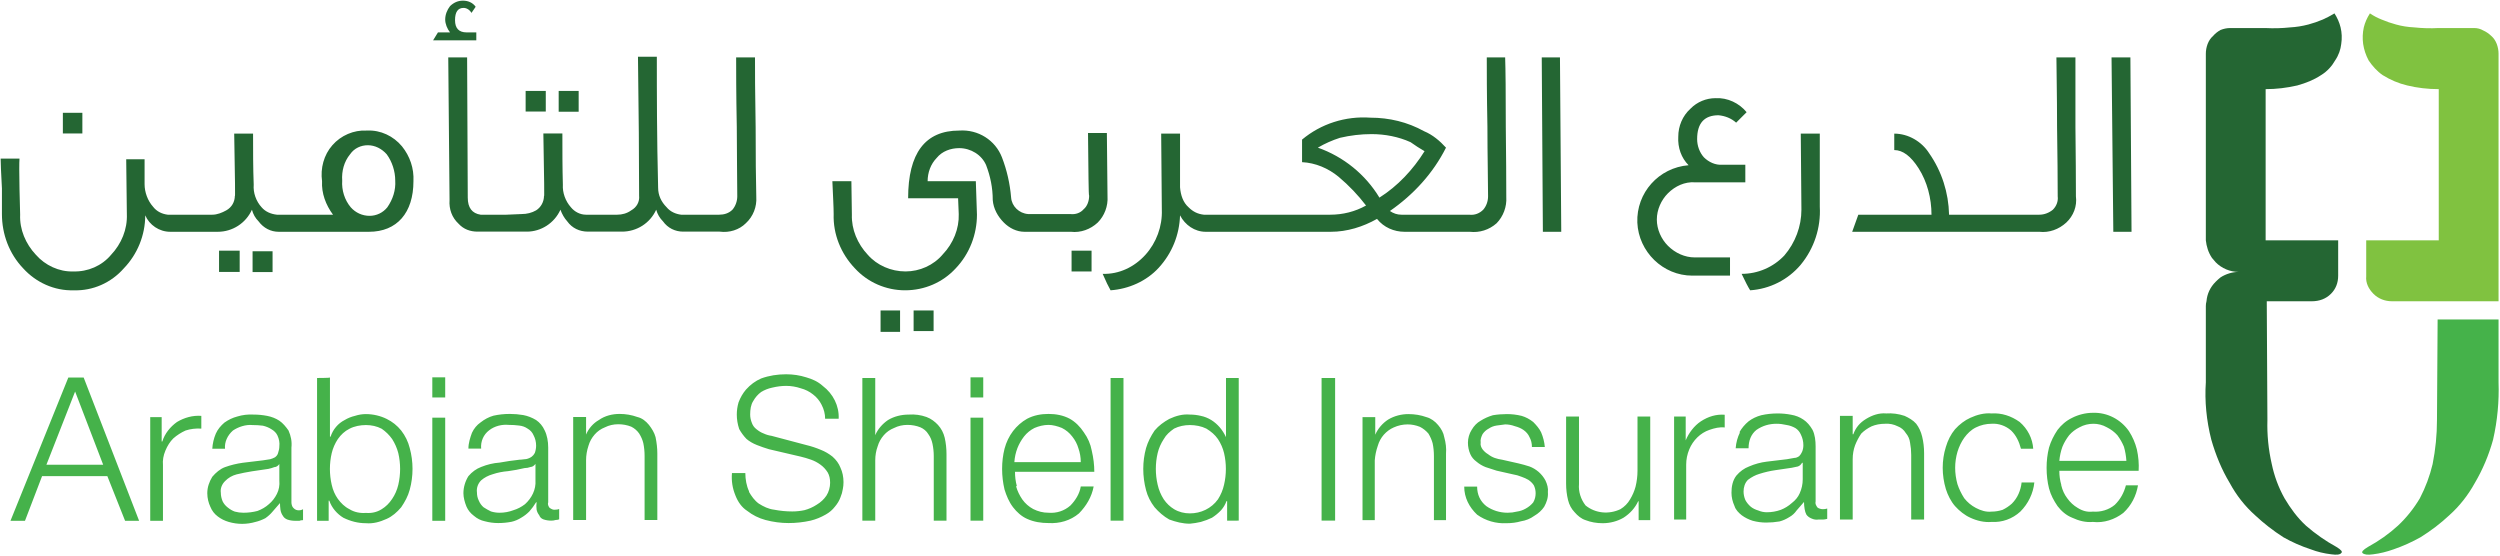 <svg version="1.2" xmlns="http://www.w3.org/2000/svg" viewBox="0 0 1551 345" width="1551" height="345">
	<title>Project Sun - Shareholders' Circular - English-1-pdf-svg</title>
	<defs>
		<clipPath clipPathUnits="userSpaceOnUse" id="cp1">
			<path d="m-2632.5-483.39h4506.09v6369.91h-4506.09z"/>
		</clipPath>
	</defs>
	<style>
		.s0 { fill: #45b24a } 
		.s1 { fill: #80c240 } 
		.s2 { fill: #246633 } 
	</style>
	<g id="Clip-Path: Page 1" clip-path="url(#cp1)">
		<g id="Page 1">
			<path id="Path 4" class="s0" d="m1550.1 212.6v24.6c0.4 11.7-0.7 23.8-3.4 35.6-2.6 9.4-6.4 18.5-11.3 26.8-4.2 7.6-9.5 14.4-15.9 20.1q-8 7.5-17.8 13.6-8 4.5-16.7 7.5-6.4 2.3-12.8 3.1-4.9 0.7-6.5-0.8-1.1-1.1 3.4-3.8 10.3-5.6 18.6-13.2 7.9-7.4 13.6-17 5.3-10.2 7.9-21.2 2.7-13.6 2.7-27.3l0.4-62.4h37.8z"/>
			<path id="Path 5" class="s1" d="m1550.1 149.1v-115.8q0-3-1.1-6-1.2-3.1-3.4-5-2.3-2.2-5-3.4-2.6-1.5-5.6-1.5h-22.3q-7.2 0.4-14.8-0.4-6.1-0.3-11.4-1.8-4.5-1.2-9-3.1-3.8-1.5-7.2-3.8-2.7 4.2-3.8 8.7-1.1 5-0.4 10.3 0.8 5.3 3.4 10.2c2.3 3.4 5.3 6.8 8.7 9.1q7.2 4.5 15.2 6.4 9.4 2.3 19.6 2.3v93.8h-45v22.3c-0.4 4.1 1.5 7.9 4.5 10.9 3.1 3.1 7.2 4.6 11.4 4.6h66.2v-37.8z"/>
			<path id="Path 6" class="s2" d="m1368.5 133.9v15.2c0.4 3.7 1.5 7.5 3.8 10.9q1.1 1.2 2.3 2.7c3.7 3.8 9 6 14.3 6-3.8 0-7.9 1.2-11.3 3.4q-1.5 1.2-3 2.7c-3.4 3.4-5.3 7.5-5.7 12.1q-0.4 1.5-0.4 3v32.9-15.5 29.9c-0.8 11.7 0.4 23.8 3.4 35.6 2.7 9.4 6.4 18.5 11.4 26.8 4.1 7.6 9.4 14.4 15.8 20.1q8 7.5 17.5 13.6 7.9 4.5 17 7.5 6 2.3 12.8 3.1 5 0.7 6.1-0.8 1.5-1.1-3-3.8-10.2-5.6-18.9-13.2c-5.3-4.9-9.5-10.6-13.3-17-3.8-6.8-6.4-14-7.9-21.2q-3.1-13.6-2.7-27.3l-0.4-73.7h28c4.6 0 8.7-1.5 11.8-4.6q4.5-4.5 4.5-11.3v-21.9h-45v-93.8q9.8 0 19.7-2.3c5.3-1.5 10.2-3.4 14.7-6.4 3.8-2.3 6.8-5.7 8.7-9.1 2.3-3.4 3.4-6.8 3.8-10.2q0.8-5.3-0.4-10.3-1.1-4.5-3.8-8.7-3.8 2.3-7.2 3.8-4.5 1.9-9 3.1-5.7 1.5-11.4 1.8-7.6 0.8-15.1 0.4h-22q-3 0-6 1.2-2.7 1.5-4.6 3.7-2.2 1.9-3.4 5-1.1 3-1.1 6zm-1329.5-63.9h12.1v12.8h-12.1zm117.7 85.9h12.4v12.9h-12.4zm-20.8-0.4h12.8v13.2h-12.8z"/>
			<path id="Path 7" fill-rule="evenodd" class="s2" d="m227.8 81c8.3-0.4 16.3 3.4 21.6 9.8 4.9 6.1 7.5 13.6 7.1 21.6 0 19.6-10.2 31.4-27.6 31.4h-56c-4.9 0-9.4-2.3-12.5-6.5q-3-3-4.1-7.2c-3.8 8.4-12.1 13.7-21.2 13.7h-29.5c-6.8 0-12.9-4.2-15.5-10.2 0 12.4-4.9 24.2-13.3 32.9-7.9 9-19.3 14-31 13.6-12.1 0.4-23.5-4.9-31.4-13.6-8.7-9.1-13.2-21.2-13.2-33.7q0-2.3 0-15.9-0.8-14.7-0.8-18.5h11.7q-0.3 3.8 0 18.9 0.4 14.4 0.4 15.9c-0.4 9.1 3.4 18.1 9.8 24.9 5.7 6.5 14.4 10.6 23.1 10.3 9.1 0.3 17.8-3.5 23.5-10.3 6.4-6.8 10.2-15.8 9.8-25.3l-0.4-34h11.4v15.5c0 4.9 1.9 10.2 5.3 14 2.3 3 5.7 4.5 9.1 4.9h27.6c3 0 6-1.2 8.7-2.7 3.4-1.9 5.3-5.3 5.3-9.1q0.4 3.8-0.4-38.5h11.7c0 10.6 0 21.1 0.4 31.7-0.4 5 1.5 10.3 4.9 14 2.3 2.7 5.7 4.2 9.5 4.6h34.8c-4.5-6.1-7.2-13.3-6.8-20.8-1.1-8 1.1-16.3 6.4-22.3 5.3-6.1 13.3-9.5 21.2-9.1m17.8 31c0-5.7-1.9-11.7-5.3-16.3-3-3.4-7.2-5.6-11.7-5.6-4.2 0-8.4 1.8-11 5.6-3.8 4.6-5.3 10.6-4.9 16.3-0.4 6 1.5 12.1 5.3 16.6 3 3.4 7.2 5.3 11.7 5.3 4.2 0 8.3-1.9 11-5.3 3.4-4.9 5.3-10.6 4.9-16.6zm50.3-87h-26.8l3-4.9h7.5c-1.8-2.3-3-5.3-3-8 0-3 1.2-6 3-8.3q3.5-3.4 8-3.4c3 0 6 1.1 7.9 3.8l-2.6 3.8c-1.1-1.9-3-3.1-4.9-3.1q-5.3 0-5.3 7.6 0 7.6 7.2 7.6h6zm172.9 10.6c0 7.5 0 21.9 0.4 43.5q0 26.8 0.4 43.1c0.4 6-1.9 12.1-6.5 16.3-4.1 4.1-10.2 6-16.2 5.2h-22.7c-4.9 0-9.5-2.2-12.5-6.4q-3-3-4.2-7.2c-3.8 8.4-12.1 13.6-21.2 13.6h-21.1c-5.3 0-9.9-2.2-12.9-6.4q-2.7-3-4.2-7.2c-3.8 8.4-12.1 13.6-20.8 13.6h-30.6c-4.6 0-8.7-1.5-11.8-4.9-4.1-3.8-6-9-5.6-14.7l-0.8-88.5h11.7l0.4 87q0 9.4 8 10.6h15.9q7.5-0.4 9.4-0.4 5.1 0 9.1-2.3c3-1.9 4.9-5.3 4.9-9.1q0.4 4.2-0.4-38.6h11.8c0 10.6 0 21.2 0.3 31.8-0.3 4.9 1.6 10.2 5 14 2.2 2.7 5.6 4.6 9.4 4.6h19.3c3 0 6.1-0.8 8.7-2.7 3.4-1.9 5.3-5.3 4.9-9.1q0-34.8-0.7-86.2h11.7c0 22.7 0 49.5 0.8 81.3 0 4.6 1.9 8.7 5.3 12.1 2.2 2.7 5.6 4.2 9 4.6h23.5c3 0 6-0.8 8.3-3.1 1.9-2.2 3-5.3 3-8.3 0-10.6-0.3-25-0.3-43.1-0.4-20.8-0.4-35.2-0.4-43.1zm-142.3 20.8h12.5v12.8h-12.5zm20.5 0h12.4v12.9h-12.4zm220.2 136.2h12.4v12.8h-12.4zm-20.5 0h12.1v13.3h-12.1zm140.8-70.8c0.4 6.1-1.9 12.1-6.1 16.3-4.5 4.2-10.6 6.4-16.6 5.7h-28.8c-4.9 0-9.4-2.3-12.8-5.7-3.8-3.8-6.5-8.7-6.9-14 0-7.6-1.5-14.8-4.1-21.6-2.7-6.4-9.5-10.6-16.7-10.6-5.3 0-10.6 1.9-14 6.1-3.7 3.8-5.6 9.1-5.6 14.4h29.9l0.7 20.8c0 12.1-4.5 24.2-13.2 33.3-8 8.7-19.3 13.6-31.4 13.6-11.8 0-23.1-4.9-31.1-13.6-8.7-9.1-13.6-21.2-13.2-33.7 0-4.2-0.4-11-0.8-20.4h11.8q0 5.3 0.3 20.8c-0.3 9.1 3.5 18.1 9.9 24.9 5.7 6.5 14.4 10.3 23.4 10.3 8.7 0 17.4-3.8 23.1-10.6 6.5-6.8 10.2-15.9 9.9-25l-0.4-9.8h-31q0-42 31.7-42c11.8-0.8 22.4 6 26.5 16.6q4.6 11.9 5.7 25c0.4 5.3 4.9 9.8 10.6 10.2h26.1c3.4 0.4 6.4-0.8 8.3-3 2.3-1.9 3.4-5.3 3.4-8.3-0.4-0.8-0.4-13.7-0.7-39h11.7q0.4 39.7 0.4 39.3zm-22.3 33.7h12.4v12.9h-12.4z"/>
			<path id="Path 8" fill-rule="evenodd" class="s2" d="m934.2 79.1q0.3 26.8 0.3 43.1c0.4 6.1-1.9 12.1-6 16.3-4.6 4.1-10.6 6-16.7 5.3h-40.4c-6.5 0-12.9-2.7-17.1-8-8.7 4.9-18.5 8-28.7 8h-77.6c-6.8 0-12.8-4.2-15.9-10.2-0.4 12.1-4.9 23.4-13.2 32.5-7.6 8.3-18.6 13.2-29.9 14-1.1-1.9-3-5.7-4.9-10.2 10.2 0.3 19.6-4.2 26.5-11.8 6.8-7.5 10.6-17.7 10.2-28l-0.4-47.2h11.7v33.3c0.4 4.9 1.9 9.4 5.3 12.4 2.7 2.7 5.7 4.2 9.5 4.6h78.3c7.9 0 15.5-1.9 22.3-5.7q-7.5-9.8-17-17.8c-6.4-5.3-14.4-8.7-22.7-9.1v-14c11.7-9.8 26.9-14.7 42.4-13.6 11.7 0 23 2.7 33.3 8.4 5.3 2.2 9.8 6 13.6 10.2-8 15.9-20.1 29.1-34.8 39.3 2.2 1.5 4.5 2.3 7.2 2.3h42c3.4 0.4 6.4-0.8 8.7-3.1 1.9-2.2 3-5.2 3-8.3 0-10.6-0.4-24.9-0.4-43.1-0.4-20.8-0.4-35.2-0.4-43.1h11.4q0.4 11.3 0.4 43.5zm-50.4 14.7q-4.5-2.6-8.7-5.6c-7.5-3.4-15.9-5-24.2-5q-9.8 0-19.6 2.3-7.2 2.3-13.7 6.1c15.9 5.6 29.5 16.6 38.2 31 11.4-7.2 20.9-17.4 28-28.8zm84-58.2l0.8 108.2h-11.4l-0.7-108.2zm67 84.3c-4.2 4.2-6.9 10.2-6.9 16.3 0 6.1 2.7 12.1 6.9 16.3 4.5 4.5 10.5 7.2 16.6 7.2h21.9v11.3h-23.4c-18.2 0-33.3-14.8-34.1-32.9-0.7-18.5 13.3-34.1 31.8-35.6-4.5-4.5-6.8-10.9-6.4-17.7 0-6.5 2.6-12.9 7.6-17.4 4.1-4.2 9.8-6.5 15.5-6.5 7.5-0.4 14.7 3.1 19.3 8.7l-6.5 6.5c-3-2.7-6.8-4.2-10.9-4.6q-13.3 0-13.3 14.8c0 4.1 1.5 8.3 4.2 11.3 3 3 7.2 4.9 11.3 4.6h14.4v10.9h-31.4c-6.1-0.4-12.1 2.3-16.6 6.8zm94.2-37v45.4c0.7 12.8-3.4 25.7-11.8 35.9-7.9 9.4-19.3 15.1-31.4 15.9q-1.9-3-5.3-10.2c10.2 0 19.7-4.2 26.5-11.4 6.8-7.9 10.6-18.1 10.6-28.4l-0.4-47.2zm158.6-47.3q0 11.3 0 43.1 0.3 27.2 0.3 43.1c0.8 6.1-1.5 12.1-6 16.3-4.6 4.2-10.6 6.4-16.7 5.7h-116.1l3.8-10.6h45.4c0-10.2-2.7-20.5-8-28.8q-7.2-11.3-15.1-11.3v-10.2c8.7 0 17 4.9 21.6 12.1 7.9 11.3 12.1 24.6 12.4 38.2h56c3.1 0 6.1-1.2 8.4-3.1 2.2-2.2 3.4-5.2 3-8.3q0-15.9-0.4-43.1c0-20.8-0.4-35.2-0.4-43.1zm34.8 108.2h-11.3l-1.1-108.2h11.7zm-34.8-108.2z"/>
			<path id="Path 9" fill-rule="evenodd" class="s0" d="m51.9 234.2l34.4 88.9h-8.7l-11-27.7h-40.5l-10.6 27.7h-9l35.9-88.9zm12.1 54.1l-17.4-45.4-17.8 45.4zm36.3-29.5v15.1h0.4c1.5-4.9 4.9-9.1 9.1-12.1 4.5-2.7 9.8-4.2 15.1-3.8v7.9q-5.3-0.3-9.8 1.2-4.2 1.9-7.6 4.9-3 3-4.9 7.6-1.9 4.5-1.5 9v34.5h-7.9v-64.3zm33.6 10.2c1.2-2.7 3.1-4.9 5.3-6.8q3.8-2.7 8-3.8 4.9-1.5 10.2-1.2 4.1 0 8.3 0.8 4.2 0.8 7.6 3c2.2 1.5 4.1 3.8 5.7 6.1 1.5 3.4 2.2 6.8 1.8 10.6v34c0 1.1 0.4 2.7 1.2 3.4 1.1 1.2 2.2 1.5 3.4 1.5q1.5 0 2.6-0.7v6.8q-1.5 0-2.2 0.4-1.2 0-2.7 0-2.6 0-4.9-0.8-1.9-0.8-2.7-2.3-1.1-1.5-1.5-3.7-0.3-2.3-0.3-4.2-2.3 2.6-4.6 5.3-1.9 2.3-4.5 4.1-3.1 1.6-6.1 2.3-4.1 1.2-8.3 1.2-4.2 0-8.3-1.2-3.8-1.1-6.8-3.4-3.1-2.3-4.6-6c-1.1-2.3-1.9-5.3-1.9-8.4 0-3.7 1.2-7.1 3.1-10.2 2.2-2.6 4.9-4.9 7.9-6q5.3-1.9 11-2.7 6.4-0.7 12.5-1.5 2.6-0.4 4.5-0.7 1.5-0.4 3-1.2 1.5-1.1 1.9-2.6 0.8-2.3 0.8-4.2 0.4-3.4-1.2-6.8-1.1-2.3-3.7-3.8-2.3-1.5-5.3-2.2-3.1-0.4-6.5-0.4c-4.1-0.4-8.7 1.1-12.1 3.4-3.4 3-5.3 7.2-4.9 11.3h-7.9q0.3-4.9 2.2-9.4zm36.3 20.8q-1.8 0.7-3.7 1.1-5 0.8-10.2 1.5-5 0.8-9.5 1.9-4.2 1.1-7.2 4.2c-1.9 1.9-3 4.5-2.6 7.2q0 2.6 1.1 5.3 1.1 2.2 3 3.7 2.3 1.9 4.6 2.7 2.6 0.7 5.3 0.7 4.5 0 8.7-1.1 4.1-1.5 7.1-4.2 3.1-2.6 5-6.4 1.9-3.8 1.5-8.3v-10.2c-0.8 1.1-1.9 1.9-3.1 1.9zm34.5-18.9h0.4q1.1-3.4 3.4-6.1 2.2-2.6 5.3-4.2 3-1.8 6.4-2.6 3.4-1.1 6.8-1.1c4.5 0 9.1 1.1 12.9 3q5.3 2.6 9 7.2 3.8 4.9 5.3 10.9c2.3 8.4 2.3 17.4 0 25.8-1.1 4.1-3 7.5-5.3 10.9-2.6 3.1-5.6 5.7-9 7.2-4.2 1.9-8.4 3.1-12.9 2.7-4.9 0-9.5-1.2-14-3.4-3.8-2.3-7.2-6.1-8.7-10.6h-0.4v12.5h-7.2v-88.6c0 0 8 0 8-0.3zm42.4 10.2q-1.2-4.6-3.8-8.7-2.7-3.8-6.5-6.4c-3-1.6-6.4-2.3-9.8-2.3-3.4 0-7.2 0.7-10.2 2.3-3 1.5-5.3 3.7-7.2 6.4q-2.7 4.1-3.8 8.7c-1.5 6.4-1.5 13.2 0 19.7q1.1 4.9 3.8 8.7c1.9 2.6 4.2 4.9 7.2 6.4 3 1.9 6.8 2.6 10.2 2.3 3.4 0.3 6.8-0.4 9.8-2.3q3.8-2.3 6.5-6.4 2.6-3.8 3.8-8.7c1.5-6.5 1.5-13.3 0-19.7zm21.1-22h8v64h-8zm0-25h8v12.5h-8zm24.6 34.4c1.2-2.6 3.1-4.9 5.3-6.4q3.8-3 8-4.2 4.9-1.1 10.2-1.1 4.2 0 8.3 0.7 4.2 0.8 8 3.1c2.2 1.5 4.1 3.7 5.3 6.4 1.5 3 2.2 6.8 2.2 10.6v34c-0.4 1.2 0 2.3 0.8 3.4 1.1 0.8 2.3 1.5 3.8 1.2q1.1 0 2.2-0.4v6.4q-1.1 0.4-2.2 0.4-1.2 0.4-2.7 0.4-2.6 0-4.9-0.8-1.9-0.7-2.6-2.6-1.2-1.5-1.6-3.4-0.3-2.3 0-4.6h-0.3q-1.9 3.1-4.2 5.7-2.3 2.3-4.9 3.8-3 1.9-6.1 2.6-4.1 0.8-8.3 0.8-4.2 0-8.3-1.1-3.8-0.8-6.8-3.4-3.1-2.3-4.6-5.7c-1.1-2.7-1.9-5.7-1.9-8.3 0-3.8 1.2-7.6 3.1-10.6q3.4-4 7.9-5.7 5.7-2.3 11.4-2.7 6-1.1 12.4-1.8c1.6 0 3.1-0.4 4.2-0.4q1.9-0.4 3.4-1.5 1.1-0.8 1.9-2.3 0.8-2.3 0.8-4.5 0-3.5-1.6-6.5-1.1-2.6-3.7-4.1-2.3-1.6-5.3-1.9-3.1-0.4-6.5-0.4c-4.1-0.4-8.7 0.7-12.1 3.4-3.4 2.6-5.3 6.8-4.9 11.3h-7.9c0-3.4 1.1-6.8 2.2-9.8zm36.4 21.2q-1.9 0.7-3.8 0.7-4.9 1.2-10.2 1.9-5 0.4-9.5 1.9-4.2 1.2-7.2 3.8c-1.9 1.9-3 4.6-2.6 7.6q0 2.6 1.1 4.9 1.1 2.6 3 4.2 2.3 1.5 4.6 2.6 2.6 0.8 5.3 0.8 4.5 0 8.7-1.6 3.7-1.1 7.1-3.7c4.2-3.8 6.9-9.1 6.5-14.8v-10.2c-0.8 1.1-1.9 1.9-3 1.9zm34.4-31v10.9c1.5-3.7 4.5-7.1 7.9-9 3.8-2.7 8.4-3.8 12.9-3.8q5.7 0 11 1.9c3 0.7 5.3 2.6 7.2 4.9 1.8 2.3 3.4 4.9 4.1 7.6q1.1 5.3 1.1 10.2v41.2h-7.9v-39.7q0-4.2-0.8-8-0.7-3-2.6-6-1.9-2.7-4.9-4.2-3.8-1.5-8-1.5-4.5 0-8.3 1.9-3.8 1.5-6.4 4.5-2.7 3.1-3.8 6.9-1.5 4.5-1.5 9v37.1h-8v-63.9zm101.1 46.5c1.5 2.6 3.4 5.3 6 7.2 3 1.9 6.1 3.4 9.5 3.8q5.6 1.1 11.3 1.1 3.8 0 7.6-0.8 4.1-1.1 7.6-3.4 3.7-2.2 6-5.6c1.5-2.3 2.3-5.3 2.3-8q0-3.8-1.5-6.4-1.9-3-4.6-4.9-2.6-1.9-5.7-3-3.4-1.2-6.4-1.9l-19.7-4.6q-3.7-1.1-7.5-2.6-3.8-1.5-6.5-3.8-2.6-2.7-4.5-6.1-1.5-4.5-1.5-9 0-3.8 1.1-7.6 1.7-4.5 4.6-7.9 4.1-4.6 9.4-6.9c4.9-1.8 10.2-2.6 15.5-2.6q6.5 0 12.5 1.9c3.8 1.1 7.2 2.6 10.2 5.3 6.5 4.9 10.3 12.5 9.9 20.4h-8.4q0-4.5-2.2-8.7-1.9-3.8-5.3-6.4-3.4-2.7-7.6-3.8-4.5-1.5-9.1-1.5-4.1 0-8.7 1.1-3.7 0.8-6.8 2.7-3 2.2-4.9 5.6c-1.5 2.3-1.9 5.3-1.9 8.4q0 2.6 1.1 5.3 0.8 2.2 2.7 3.7 2.3 1.9 4.5 2.7 2.3 1.1 5 1.5l21.5 5.7q4.6 1.1 9.1 3 3.8 1.5 7.2 4.2 3.4 3 4.9 6.8 1.9 4.1 1.9 9 0 2.3-0.4 4.2-0.4 2.7-1.5 5.3-1.1 3-3.4 5.7-2.3 3-5.7 4.9-4.5 2.6-9.4 3.8-6.8 1.5-13.7 1.5-7.1 0-14.3-1.9-6.3-1.7-11.4-5.7c-3.4-2.2-5.7-5.6-7.2-9.4-1.9-4.6-2.6-9.1-2.2-14h8.3c0 3.8 0.7 7.9 2.3 11.3zm78.3-70.7v35.5c1.5-3.7 4.5-7.1 7.9-9.4 3.8-2.3 8.3-3.4 12.9-3.4q5.7-0.4 11 1.5c3 1.1 5.3 3 7.1 4.9q3.1 3.4 4.2 8 1.1 4.9 1.1 10.2v41.2h-7.9v-40.1q0-3.8-0.8-7.6-0.7-3.4-2.6-6c-1.1-1.9-3-3.4-4.9-4.2q-3.8-1.5-8-1.5-4.5 0-8.3 1.9-3.8 1.5-6.4 4.5-2.7 3.1-3.8 6.9-1.5 4.1-1.5 8.7v37.4h-8v-88.5zm59.1 24.6h7.9v63.9h-7.9zm0-25h7.9v12.5h-7.9zm28.3 67.7q1.2 4.2 3.8 8 2.7 3.8 6.8 6c3 1.5 6.1 2.3 9.5 2.3 4.9 0.4 9.8-1.1 13.6-4.5 3-3.1 5.7-7.2 6.4-11.8h8c-1.2 6.5-4.6 12.1-9.1 16.7-5.3 4.5-12.1 6.4-18.9 6-4.6 0-9.1-0.7-13.3-2.6-3.4-1.5-6.4-4.2-8.7-7.2-2.6-3.4-4.1-7.2-5.3-11q-1.5-6.4-1.5-12.8 0-6.5 1.5-12.5 1.6-6.1 5.3-11c2.3-3 5.3-5.7 8.7-7.6 4.2-2.2 8.7-3 13.3-3 4.5 0 9.1 0.8 13.2 3 3.4 1.9 6.5 5 8.7 8.4q3.8 5.3 4.9 11.3 1.6 6.8 1.6 13.2h-49.2q0 4.6 1.1 8.7zm38.6-23.8q-1.1-3.8-3.8-7.2-2.6-3.4-6.4-5.3c-2.7-1.1-5.7-1.9-8.3-1.9-3.1 0-6.1 0.8-8.7 1.9q-3.8 1.9-6.5 5.3-2.6 3.4-4.1 7.2-1.6 4.2-1.9 8.7h41.2q0-4.5-1.5-8.7zm20-43.5h8v88.5h-8zm72.3 88.5v-12.1h-0.4q-1.1 3.1-3.4 5.7-2.6 2.7-5.6 4.6-3.1 1.5-6.9 2.6-3.4 0.8-6.8 1.1c-4.5 0-8.7-1.1-12.8-2.6-3.4-1.9-6.5-4.6-9.1-7.6q-3.8-4.9-5.3-10.6c-2.3-8.7-2.3-17.7 0-26.1 1.1-3.8 3-7.5 5.3-10.9 2.6-3.1 5.7-5.3 9.1-7.2 4.1-1.9 8.3-3.1 12.8-2.7q3.4 0 6.8 0.8 3.4 0.7 6.5 2.6 3 1.9 5.3 4.6 2.2 2.6 3.8 6v-36.7h7.9v88.5zm-43.1-22.3q1.1 4.9 3.8 9.1 2.6 3.8 6.4 6.1c3 1.8 6.4 2.6 9.8 2.6 6.8 0 13.3-3 17.4-8.7q2.7-4.2 3.8-9.1c1.5-6.4 1.5-13.2 0-19.6q-1.1-4.6-3.8-8.7c-1.9-2.7-4.1-4.6-7.2-6.5-3-1.5-6.8-2.2-10.2-2.2-3.4 0-6.8 0.7-9.8 2.2-2.7 1.9-4.9 3.8-6.4 6.5q-2.7 4.1-3.8 8.7c-1.5 6.4-1.5 13.2 0 19.6zm101.7-66.2h8.4v88.5h-8.4zm33.3 24.3v10.9c1.6-3.8 4.6-7.2 8-9.4 3.8-2.3 8.3-3.4 12.5-3.4q6 0 11.3 1.9c2.7 0.7 5.3 2.6 7.2 4.9 1.9 2.2 3.4 4.9 3.8 7.5q1.5 5.3 1.1 10.2v41.3h-7.5v-39.7q0-4.2-0.8-8-0.8-3-2.6-6-2.3-2.7-5.3-4.2-3.8-1.5-7.6-1.5-4.5 0-8.7 1.9-3.4 1.5-6.1 4.5-2.6 3-3.7 6.8-1.6 4.6-1.9 9.1v37.1h-7.6v-63.9zm95.7 12.4q-1.1-2.6-3.8-4.5-2.2-1.5-5.3-2.3-3-1.1-6-1.1-2.7 0.4-5.3 0.7-2.7 0.4-4.9 1.9-2.3 1.2-3.8 3.4c-0.8 1.6-1.5 3.4-1.2 5.3-0.3 1.6 0.4 3.1 1.2 4.2q1.5 1.9 3.4 3 1.9 1.5 4.1 2.3 2.3 0.8 4.6 1.1l10.2 2.3q3.4 0.8 6.8 1.9 3 1.1 5.7 3.4 2.6 2.3 4.2 5.3c1.1 2.3 1.8 4.9 1.5 7.2 0.3 3.4-0.8 6.4-2.3 9.1q-2.3 3.4-6.1 5.6-3.7 2.7-8.3 3.4-4.1 1.2-9.1 1.2c-6.4 0.3-12.8-1.5-18.1-5.3-4.9-4.6-8-10.6-8-17.4h8c0 4.9 1.9 9.1 5.7 12.1 3.7 2.6 8.3 4.1 13.2 4.1q3 0 5.7-0.7 3-0.4 5.6-1.9 2.7-1.5 4.6-3.8c1.1-1.9 1.5-3.8 1.5-5.7q0-2.6-1.1-4.9-1.2-1.9-3.4-3.4-1.9-1.1-4.2-1.9-2.7-1.1-5.3-1.5l-10.2-2.3q-3.4-1.1-6.8-2.2-3.1-1.2-5.7-3.4-2.6-1.9-3.8-4.6-1.5-3.4-1.5-7.2c0-2.6 0.8-5.6 2.3-7.9q2.2-3.8 5.6-5.7 3.5-2.2 7.6-3.4 4.2-0.7 8.7-0.7 4.6 0 9.1 1.1 3.8 1.1 7.2 3.8c1.9 1.9 3.8 4.1 4.9 6.4q1.9 4.5 2.3 9.1h-8q0-3.4-1.5-6.1zm67.7 39.8h-0.3q-2.9 6.2-9.1 10.2c-3.8 2.2-8.3 3.4-12.9 3.4q-5.7 0-10.6-1.9c-2.6-0.8-4.9-2.7-6.8-4.9q-3-3.1-4.1-7.6-1.2-4.9-1.2-10.2v-41.6h8v42c-0.4 4.5 1.1 9.4 4.1 13.2 6.1 4.9 14.4 5.7 21.6 2.3q3.8-2.3 6-6.1 2.3-3.8 3.4-7.9 1.2-4.9 1.2-9.9v-33.6h7.9v64.3h-7.2zm29.2-52.6v14.8c1.9-4.6 5.3-9.1 9.4-11.8 4.6-3 9.5-4.5 14.8-4.1v7.9c-3-0.4-6.4 0.4-9.5 1.5-5.6 1.9-10.2 6.5-12.5 12.1q-1.9 4.6-1.9 9.5v34h-7.5v-63.9zm33.3 9.8q2.2-3.9 5.7-6.8 3.4-2.6 7.9-3.8 4.9-1.1 10.2-1.1 4.2 0 8.3 0.8 4.2 0.7 7.6 3c2.3 1.5 4.2 3.8 5.7 6.4 1.5 3 1.9 6.8 1.9 10.2v34.1c-0.4 1.5 0.3 2.6 1.1 3.8 0.8 0.7 2.3 1.1 3.4 1.1q1.5 0 2.7-0.4v6.4q-1.6 0.4-2.3 0.4-1.1 0-3 0-2.3 0.4-4.6-0.7-1.9-0.8-3-2.3-0.8-1.5-1.1-3.4-0.4-2.3-0.4-4.5-2.3 2.6-4.6 5.3-1.8 2.6-4.5 4.1-3 1.9-6.1 2.7-4.1 0.7-8.3 0.7-4.1 0-8.3-1.1-3.8-1.2-6.8-3.4c-1.9-1.5-3.8-3.4-4.5-5.7q-1.9-4.2-1.9-8.3c0-3.8 0.7-7.6 3-10.6q3.4-4 7.9-5.7 5.3-2.3 11-3 6.1-0.8 12.5-1.5 2.6-0.4 4.5-0.8 1.5 0 3.1-1.1 1.1-1.1 1.8-2.7 0.8-1.9 0.8-4.1 0-3.4-1.5-6.5-1.1-2.6-3.4-4.1-2.7-1.5-5.3-1.9-3.4-0.8-6.4-0.8c-4.6 0-8.7 1.2-12.5 3.8-3.4 2.7-4.9 6.8-4.9 11.4h-8q0.4-5.3 2.7-9.9zm38.9 18.9c-0.7 1.2-1.5 1.9-2.6 2.3q-1.9 0.4-3.8 0.8-4.9 0.7-10.2 1.5-4.9 0.7-9.9 2.3-3.7 1.1-7.1 3.7c-1.9 1.9-2.7 4.6-2.7 7.2q0 2.7 1.1 5.3 1.2 2.3 3.4 4.2 1.9 1.5 4.6 2.3 2.6 1.1 5.3 1.1 4.5 0 8.7-1.5 3.8-1.5 6.8-4.2 3.4-2.6 4.9-6 1.9-4.2 1.9-8.7v-10.3zm31.4-29.1v11.4h0.4c1.5-4.2 4.1-7.2 7.9-9.5 3.8-2.3 8-3.8 12.5-3.4q5.7-0.4 11.4 1.5c2.6 1.2 5.3 2.7 7.2 4.9q2.6 3.4 3.7 8 1.2 4.9 1.2 10.2v41.2h-8v-40.1q0-3.8-0.7-7.5-0.4-3.4-2.7-6.1c-1.1-1.9-3-3.4-4.9-4.1q-3.8-1.9-7.9-1.6-4.6 0-8.4 1.6-3.7 1.8-6.4 4.5-2.3 3.4-3.8 7.2-1.5 4.1-1.5 8.7v37.4h-7.9v-64.3zm98.3 9.1c-3.4-3-7.9-4.5-12.1-4.2-3.4 0-6.8 0.8-9.8 2.3-3 1.5-5.3 3.8-7.2 6.4q-2.7 3.8-4.2 8.7c-1.9 6.5-1.9 13.3 0 20.1q1.5 4.5 4.2 8.7 3 3.8 7.2 6c3 1.6 6.4 2.7 9.8 2.3q3.4 0 6.8-1.1 3.1-1.5 5.7-3.8 2.7-2.7 4.2-6.1 1.5-3.4 1.9-7.1h7.9c-0.7 6.8-3.8 13.2-8.7 18.1-4.9 4.5-11.3 6.8-17.8 6.4-4.5 0.4-9.1-0.7-13.2-2.6-3.4-1.5-6.8-4.2-9.5-7.2-2.6-3-4.5-6.8-5.7-10.6-2.6-8.7-2.6-17.8 0-26.1 1.2-4.1 3.1-7.9 5.7-11 2.7-3 6.1-5.6 9.5-7.1 4.1-1.9 8.7-3.1 13.2-2.7 6.1-0.4 12.1 1.5 17.4 5.3 4.9 4.2 8 10.2 8.4 16.6h-7.6c-1.2-4.5-3-8.3-6.1-11.3zm31.1 34q1.1 4.6 3.7 8 2.7 3.8 6.5 6c3 1.9 6 2.7 9.4 2.3 4.9 0.4 9.9-1.1 13.6-4.2 3.5-3.4 5.7-7.5 6.9-12.1h7.5c-1.1 6.5-4.1 12.5-9.1 17.1-5.3 4.1-12.1 6.4-18.9 5.6-4.5 0.4-8.7-0.7-12.8-2.6-3.8-1.5-6.8-4.2-9.1-7.2-2.3-3.4-4.2-6.8-5.3-11q-1.5-6-1.5-12.8 0-6.5 1.5-12.5c1.1-3.8 3-7.6 5.3-11 2.3-3 5.3-5.7 9.1-7.5 3.7-1.9 8.3-3.1 12.8-3.1 9.1-0.3 17.4 4.2 22.4 11.4q3.4 5.3 4.9 11.3 1.5 6.8 1.1 13.3h-49.2q0 4.5 1.2 8.7zm38.9-23.9q-1.5-3.7-4.1-7.2-2.7-3-6.5-4.9c-2.6-1.5-5.6-2.2-8.3-2.2-3 0-6 0.7-8.7 2.2q-3.8 1.9-6.4 4.9-2.7 3.5-4.2 7.2-1.5 4.2-1.9 8.7h41.6q-0.3-4.5-1.5-8.7zm-1113.1-43.1z"/>
		</g>
	</g>
</svg>